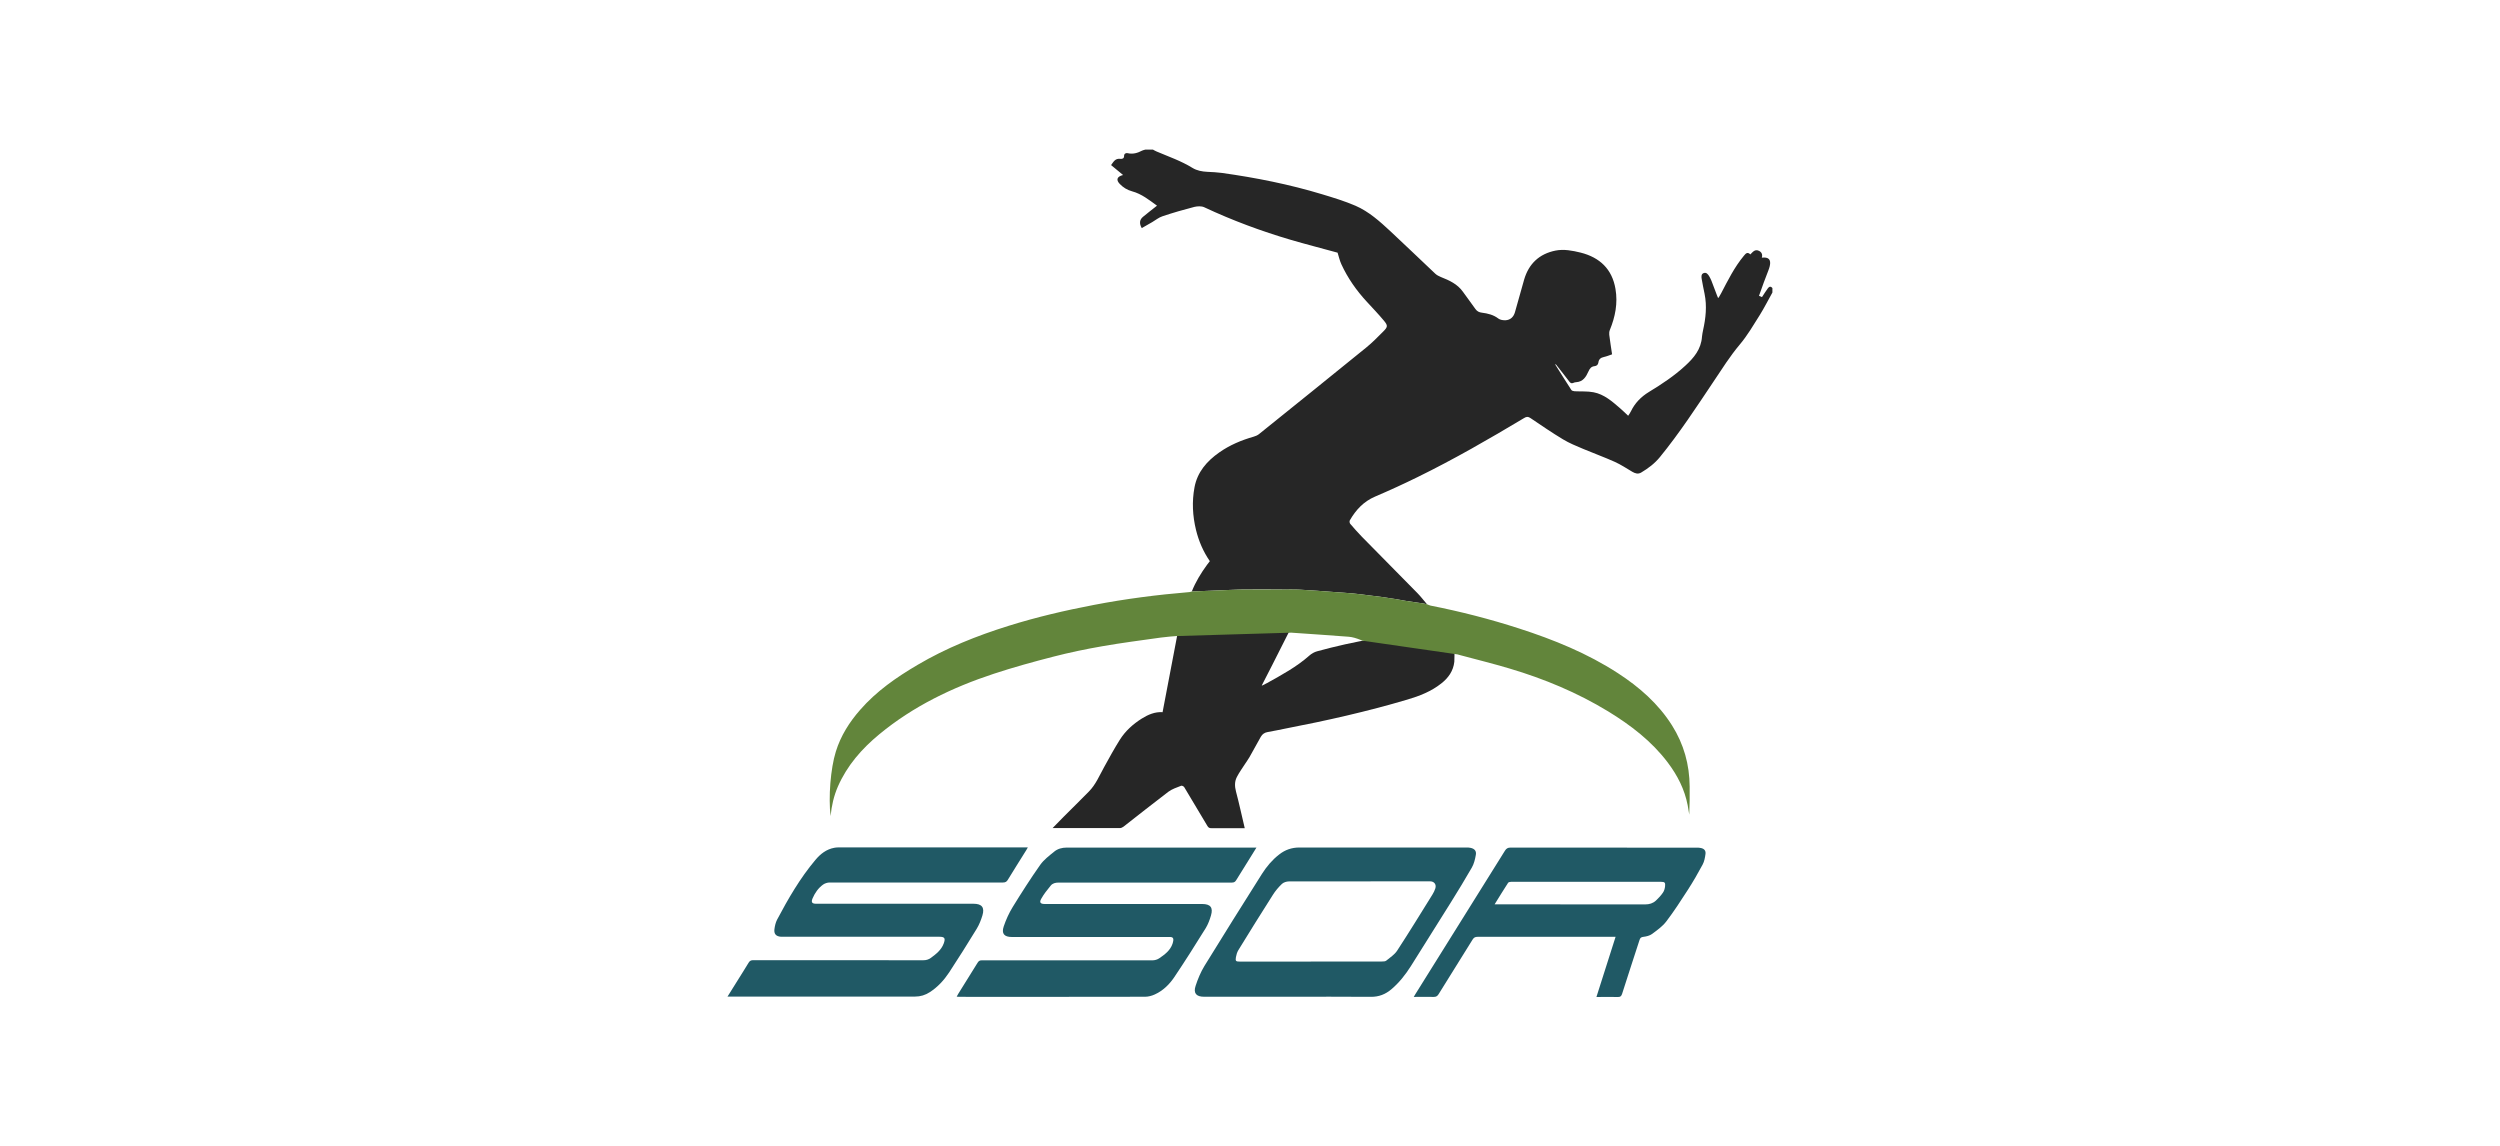 <svg xmlns="http://www.w3.org/2000/svg" id="alves" viewBox="0 0 300 137.56"><defs><style> .cls-1 { fill: #62853b; } .cls-2 { fill: #205965; } .cls-3 { fill: #262626; } </style></defs><path class="cls-3" d="M164.82,76.64c-.67.11-2.76.53-3.41.68-1.12.25-2.24.53-3.34.83-.34.09-.68.28-.95.52-1.52,1.35-3.3,2.31-5.06,3.29-.19.1-.38.19-.57.29-.03,0-.05.01-.08.02.01-.02.02-.05.03-.07.41-.8.81-1.6,1.23-2.4.62-1.2,1.69-3.37,2.31-4.57h-13.52c-.58,3.02-1.38,7.24-1.95,10.23-.92-.06-1.73.29-2.5.77-1.05.66-1.97,1.49-2.63,2.54-.67,1.07-1.28,2.18-1.89,3.29-.56,1.01-1,2.09-1.82,2.92-1,1.02-2.02,2.02-3.03,3.03-.44.44-.87.88-1.33,1.36.09,0,.13,0,.18,0,2.63,0,5.27,0,7.9,0,.14,0,.31-.08.43-.17,1.79-1.39,3.56-2.81,5.37-4.18.45-.34,1.02-.52,1.55-.73.09-.04.31.07.37.17.94,1.55,1.87,3.11,2.79,4.67.12.2.26.26.49.25.76-.01,1.53,0,2.29,0h1.69c-.36-1.51-.67-2.97-1.05-4.4-.16-.61-.18-1.2.11-1.75.27-.53.63-1.02.95-1.52.18-.28.38-.55.55-.84.46-.82.9-1.64,1.37-2.46.18-.32.46-.51.84-.57.7-.12,1.4-.27,2.1-.41,4.93-.95,9.82-2.05,14.64-3.48,1.46-.43,2.87-.98,4.08-1.94.85-.67,1.44-1.5,1.56-2.6.02-.21.02-1.21.02-1.44l-9.72-1.3Z"></path><path class="cls-3" d="M143.01,70.99c.46-1.16,1.1-2.21,1.84-3.22.1-.14.21-.28.33-.43-.79-1.15-1.33-2.4-1.66-3.75-.41-1.69-.5-3.4-.18-5.11.34-1.83,1.48-3.14,2.96-4.18,1.26-.89,2.67-1.48,4.14-1.9.22-.06.45-.16.63-.3,4.3-3.46,8.59-6.91,12.87-10.39.73-.59,1.39-1.27,2.05-1.93.55-.55.57-.71.08-1.3-.65-.78-1.35-1.51-2.04-2.26-1.25-1.35-2.3-2.84-3.07-4.52-.2-.43-.3-.91-.45-1.38-1.81-.5-3.7-.98-5.58-1.53-3.57-1.05-7.05-2.34-10.42-3.92-.34-.16-.82-.13-1.2-.04-1.28.33-2.56.7-3.81,1.12-.44.14-.82.46-1.23.7-.42.24-.84.48-1.26.72-.32-.55-.27-1.01.16-1.36.54-.45,1.09-.87,1.67-1.33-.94-.68-1.84-1.41-2.98-1.72-.59-.16-1.08-.46-1.49-.89-.46-.48-.36-.88.4-1.07-.51-.42-.96-.79-1.44-1.19.28-.37.48-.83,1.11-.75.2.02.46-.01.45-.36,0-.25.21-.37.42-.32.64.15,1.2-.02,1.75-.31.12-.06.26-.08.39-.12.3,0,.6,0,.9,0,.14.07.27.16.42.22,1.46.62,2.97,1.14,4.33,1.98.54.33,1.16.44,1.8.47.58.03,1.15.05,1.72.13,4.07.57,8.1,1.37,12.03,2.56,1.35.41,2.71.82,4.01,1.38,1.61.7,2.92,1.88,4.2,3.07,1.81,1.68,3.58,3.4,5.38,5.09.18.17.43.29.66.39,1.01.4,1.99.84,2.65,1.77.49.69,1.01,1.37,1.5,2.07.2.28.44.4.77.44.71.09,1.39.25,1.99.71.21.16.56.21.85.2.59-.03.97-.4,1.13-.95.38-1.31.73-2.63,1.11-3.94.56-1.9,1.82-3.08,3.76-3.47,1.01-.2,2.02,0,3.01.24,2.3.58,3.79,1.98,4.19,4.37.29,1.71-.03,3.34-.68,4.92-.07.17-.09.38-.07.57.1.78.22,1.56.34,2.35-.35.12-.66.25-.99.32-.38.08-.6.27-.65.65-.04.28-.2.42-.47.45-.39.04-.57.28-.73.64-.28.63-.64,1.23-1.46,1.28-.12,0-.25.04-.36.09-.21.09-.33.02-.47-.16-.52-.69-1.06-1.36-1.59-2.04-.05-.01-.1-.02-.14-.04.03.03.05.07.08.1.63,1,1.25,2,1.89,2.98.06.1.25.15.39.16.76.04,1.53-.02,2.27.12,1.27.24,2.23,1.09,3.18,1.91.32.28.62.57.98.91.13-.2.25-.35.33-.53.48-1,1.22-1.75,2.17-2.33,1.53-.93,3.03-1.92,4.35-3.14,1.04-.95,1.91-1.99,2.01-3.49.02-.26.08-.52.13-.78.32-1.44.48-2.89.18-4.36-.12-.6-.25-1.2-.35-1.81-.04-.26-.06-.57.24-.68.32-.12.51.13.66.37.1.17.19.35.27.54.23.59.46,1.19.68,1.79.04.09.08.19.12.29.05-.04.07-.06.09-.08.09-.16.19-.32.28-.49.81-1.55,1.59-3.13,2.72-4.49.23-.28.43-.52.78-.17.3-.3.55-.65,1.01-.44.35.15.48.45.37.83.83-.1,1.13.23.95,1.02-.04.17-.1.34-.16.5-.18.49-.38.98-.56,1.47-.19.52-.38,1.05-.57,1.59.15.06.26.11.36.15.24-.37.46-.72.7-1.05.16-.22.35-.28.55-.03v.53c-.5.89-.96,1.81-1.5,2.68-.77,1.22-1.5,2.48-2.42,3.57-1.17,1.39-2.12,2.91-3.12,4.4-2.07,3.09-4.1,6.21-6.46,9.1-.63.77-1.4,1.35-2.24,1.85-.39.23-.72.11-1.06-.08-.7-.41-1.38-.87-2.12-1.2-1.24-.56-2.53-1.02-3.78-1.55-.83-.35-1.67-.69-2.43-1.15-1.33-.8-2.61-1.68-3.9-2.55-.29-.2-.48-.18-.76-.01-4.19,2.51-8.42,4.95-12.81,7.1-1.67.82-3.37,1.6-5.08,2.33-1.38.59-2.31,1.6-3.03,2.85-.06.1-.03.33.05.42.45.52.9,1.04,1.38,1.53,2.22,2.26,4.46,4.51,6.68,6.78.41.42.77.89,1.15,1.34-.14-.03-.27-.07-.41-.09-.72-.11-1.45-.2-2.17-.32-.38-.06-.75-.14-1.12-.2-.51-.08-1.03-.16-1.55-.24-.58-.08-1.16-.15-1.74-.22-.64-.08-1.28-.17-1.93-.23-.76-.07-1.52-.11-2.27-.17-1.35-.1-2.71-.21-4.06-.28-.66-.04-1.33-.01-1.99-.02-.09-.02-5.09-.02-5.19,0-1.94.08-3.88.16-5.81.24Z"></path><path class="cls-1" d="M154.98,75.92c.09,0,.18.01.27.02,2.2.16,4.41.29,6.61.47.47.04.93.19,1.39.37.08.03.16.06.24.1l11.42,1.65c.11.03.22.06.32.09,1.98.53,3.97,1.02,5.94,1.61,4.14,1.23,8.1,2.88,11.8,5.13,2.71,1.66,5.22,3.57,7.16,6.14,1.16,1.54,2.02,3.21,2.39,5.12.07.38.13.75.19,1.13.05-1.12.06-2.24.05-3.36-.02-2.64-.7-5.09-2.11-7.33-1.65-2.62-3.93-4.61-6.5-6.28-3.68-2.39-7.7-4.02-11.85-5.36-3.49-1.13-7.04-2.04-10.64-2.75-.14-.03-.28-.11-.41-.16-.14-.03-.27-.07-.41-.09-.72-.11-1.45-.2-2.17-.32-.38-.06-.75-.14-1.12-.2-.51-.08-1.03-.16-1.55-.24-.58-.08-1.16-.15-1.74-.22-.64-.08-1.28-.17-1.93-.23-.76-.07-1.52-.11-2.27-.17-1.35-.1-2.71-.21-4.06-.28-.66-.04-1.33-.01-1.99-.02-1.73,0-3.46,0-5.19,0-1.94.08-3.88.16-5.81.24-.09.02-.19.07-.28.07-3.85.32-7.67.81-11.46,1.54-3.46.66-6.88,1.46-10.24,2.51-3.81,1.19-7.49,2.66-10.93,4.69-2.53,1.49-4.93,3.15-6.88,5.39-1.3,1.48-2.34,3.13-2.92,5.01-.64,2.05-.9,5.5-.63,7.74.12-1.25.39-2.42.87-3.53,1.11-2.54,2.87-4.55,4.98-6.29,4.07-3.36,8.74-5.61,13.71-7.25,2.36-.78,4.76-1.44,7.17-2.06,1.94-.5,3.9-.91,5.87-1.25,2.33-.41,4.68-.71,7.02-1.04.55-.08,1.78-.18,1.84-.18l13.85-.41Z"></path><path class="cls-2" d="M87.29,119.61c.47-.76.9-1.45,1.33-2.13.4-.65.82-1.29,1.21-1.95.14-.24.3-.31.57-.31,6.8,0,13.59,0,20.39.01.35,0,.63-.08.91-.28.64-.47,1.26-.95,1.55-1.74.22-.62.12-.8-.54-.8-6.19,0-12.39,0-18.58,0-.14,0-.28,0-.41,0-.58-.04-.86-.32-.79-.9.05-.39.14-.8.32-1.15,1.33-2.51,2.75-4.97,4.59-7.16.6-.72,1.33-1.3,2.3-1.47.13-.02.27-.04.41-.04,7.52,0,15.05,0,22.57,0,.05,0,.1,0,.22,0-.08.14-.13.24-.19.33-.74,1.19-1.49,2.37-2.22,3.57-.14.23-.3.31-.57.31-6.93,0-13.87,0-20.8,0-.27,0-.58.1-.79.25-.58.42-.98,1-1.26,1.65-.2.47-.07.65.43.65,6.29,0,12.59,0,18.88,0,1,0,1.36.44,1.07,1.4-.17.56-.39,1.12-.69,1.61-1.08,1.76-2.17,3.51-3.31,5.24-.61.92-1.36,1.74-2.3,2.35-.55.36-1.13.54-1.8.54-7.3,0-14.6,0-21.89,0-.16,0-.32,0-.57,0Z"></path><path class="cls-2" d="M150.78,101.7c-.38.62-.73,1.18-1.08,1.74-.45.72-.91,1.44-1.35,2.17-.13.22-.27.3-.53.3-2.24-.01-4.49,0-6.73,0-4.69,0-9.38,0-14.07,0-.38,0-.72.09-.94.37-.41.5-.82,1.01-1.13,1.57-.26.45-.09.63.43.63,6.29,0,12.59,0,18.88,0,.99,0,1.34.42,1.06,1.37-.15.52-.35,1.06-.63,1.52-1.24,1.99-2.48,3.97-3.79,5.91-.59.87-1.36,1.62-2.34,2.06-.35.16-.77.27-1.15.27-7.42.02-14.85.01-22.27.01-.1,0-.2,0-.34-.02.08-.14.13-.24.19-.34.77-1.24,1.55-2.48,2.32-3.73.13-.22.28-.3.53-.29,6.82,0,13.64,0,20.46,0,.27,0,.58-.09.8-.24.66-.45,1.32-.93,1.6-1.74.05-.14.08-.29.1-.43.03-.24-.08-.38-.33-.39-.11,0-.23,0-.34,0-6.23,0-12.46,0-18.7,0-.92,0-1.28-.4-.98-1.28.27-.8.63-1.59,1.07-2.31,1.06-1.72,2.14-3.41,3.3-5.06.44-.62,1.08-1.1,1.68-1.59.42-.35.95-.49,1.51-.49,7.51,0,15.02,0,22.53,0h.26Z"></path><path class="cls-2" d="M154.65,119.61c-3.39,0-6.77,0-10.16,0-.93,0-1.31-.42-1.02-1.3.27-.83.61-1.65,1.06-2.39,2.27-3.7,4.59-7.38,6.91-11.06.56-.88,1.23-1.68,2.06-2.32.71-.56,1.51-.84,2.43-.84,6.67.01,13.34,0,20.01,0,.17,0,.35,0,.52.04.48.1.73.37.64.85-.09.52-.22,1.07-.48,1.52-.8,1.4-1.65,2.78-2.5,4.15-1.6,2.57-3.21,5.14-4.83,7.7-.65,1.02-1.39,1.96-2.32,2.75-.71.6-1.5.92-2.47.91-3.29-.03-6.57-.01-9.86-.01ZM157.28,115.38c2.85,0,5.69,0,8.54,0,.18,0,.41,0,.54-.11.45-.37.98-.71,1.29-1.18,1.45-2.22,2.84-4.49,4.24-6.74.14-.23.27-.48.35-.74.15-.48-.14-.85-.63-.85-5.64,0-11.29,0-16.93.01-.29,0-.65.11-.85.3-.41.39-.79.84-1.09,1.32-1.4,2.2-2.78,4.41-4.14,6.63-.15.25-.24.55-.29.84-.08.47,0,.53.45.53,2.85,0,5.69,0,8.54,0Z"></path><path class="cls-2" d="M191.58,119.61c.77-2.41,1.52-4.77,2.29-7.19-.18,0-.31,0-.44,0-5.38,0-10.76,0-16.13,0-.29,0-.44.09-.59.33-1.36,2.19-2.73,4.37-4.09,6.57-.15.23-.3.31-.57.31-.78-.02-1.55,0-2.4,0,.08-.14.14-.24.2-.34,3.58-5.73,7.17-11.46,10.74-17.2.17-.27.34-.38.68-.38,7.45.01,14.89,0,22.34.01.16,0,.33,0,.49.04.4.08.61.31.56.71-.06.44-.14.91-.35,1.29-.55,1.03-1.13,2.03-1.76,3.01-.83,1.29-1.67,2.59-2.6,3.81-.45.59-1.1,1.05-1.71,1.5-.27.2-.67.3-1.02.34-.29.03-.4.13-.48.39-.69,2.15-1.41,4.3-2.09,6.46-.1.3-.23.38-.52.37-.83-.02-1.65,0-2.55,0ZM179.36,108.52h.45c5.87,0,11.73,0,17.6.01.52,0,.94-.13,1.3-.46.31-.29.6-.6.84-.95.15-.21.23-.5.26-.77.05-.44-.05-.53-.48-.53-5.11,0-10.23,0-15.34,0-.89,0-1.78,0-2.67,0-.12,0-.3.04-.35.12-.54.83-1.05,1.67-1.61,2.57Z"></path></svg>
